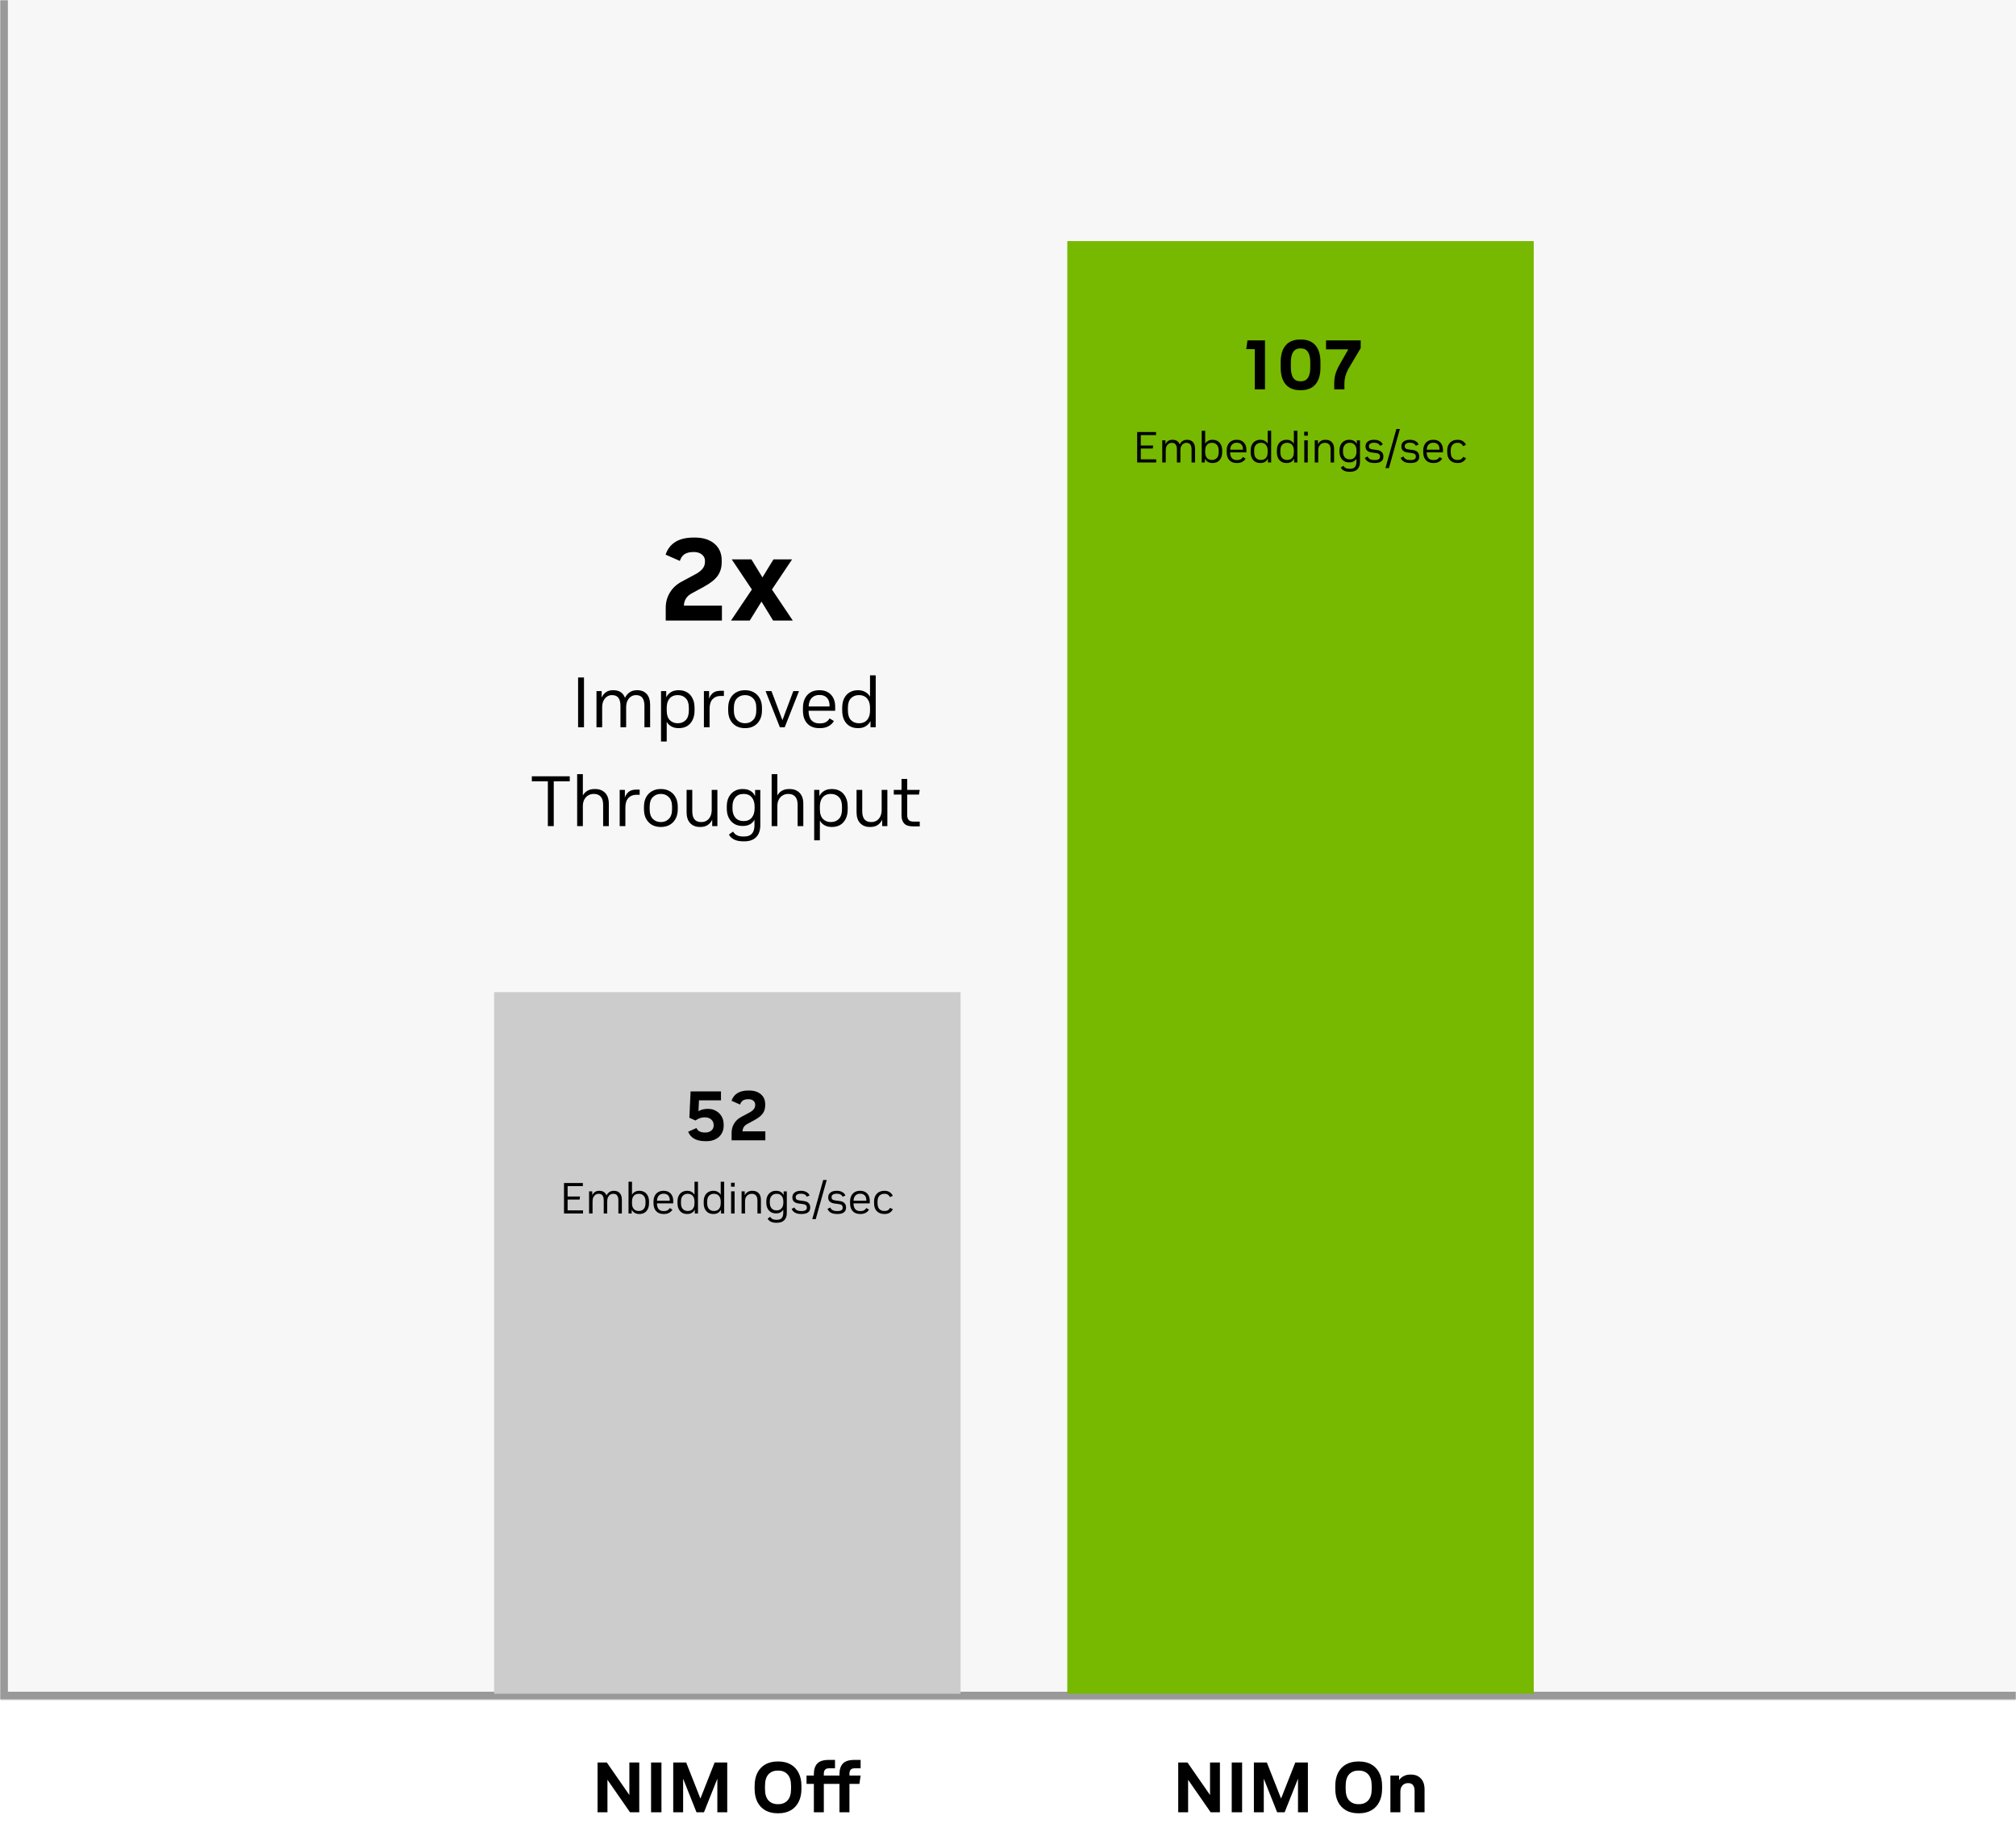 <svg width="1020" height="927" viewBox="0 0 1020 927" fill="none" xmlns="http://www.w3.org/2000/svg">
<rect width="1020" height="927" fill="white"/>
<mask id="path-1-inside-1_2473_6" fill="white">
<path d="M0 0H1020V860H0V0Z"/>
</mask>
<path d="M0 0H1020V860H0V0Z" fill="#F7F7F7"/>
<path d="M0 860H-4V864H0V860ZM1020 856H0V864H1020V856ZM4 860V0H-4V860H4Z" fill="#999999" mask="url(#path-1-inside-1_2473_6)"/>
<rect x="250" y="502" width="236" height="355" fill="#CCCCCC"/>
<path d="M356.962 577.432C352.378 577.432 349.45 575.836 348.178 572.644L352.39 570.772C353.014 572.284 354.442 573.04 356.674 573.04H356.926C358.126 573.04 359.11 572.716 359.878 572.068C360.67 571.42 361.066 570.604 361.066 569.62V569.188C361.066 568.06 360.658 567.148 359.842 566.452C359.026 565.732 357.97 565.372 356.674 565.372H356.35C354.862 565.372 353.374 565.9 351.886 566.956L348.79 565.588L349.402 552.232H364.774V556.768H353.65L353.398 562.276C353.95 561.916 354.61 561.628 355.378 561.412C356.17 561.196 356.998 561.088 357.862 561.088H358.258C359.794 561.088 361.15 561.436 362.326 562.132C363.526 562.804 364.462 563.74 365.134 564.94C365.806 566.116 366.142 567.472 366.142 569.008V569.62C366.142 571.18 365.77 572.548 365.026 573.724C364.306 574.9 363.286 575.812 361.966 576.46C360.67 577.108 359.158 577.432 357.43 577.432H356.962ZM370.16 577V573.184C370.16 571.456 370.58 569.896 371.42 568.504C372.26 567.112 373.448 566.008 374.984 565.192L379.196 562.924C381.116 561.916 382.076 560.68 382.076 559.216V558.856C382.076 558.088 381.764 557.452 381.14 556.948C380.516 556.444 379.724 556.192 378.764 556.192H378.584C377.456 556.192 376.556 556.408 375.884 556.84C375.236 557.272 374.756 557.956 374.444 558.892L370.124 556.984C371.3 553.528 374.132 551.8 378.62 551.8H379.016C381.512 551.8 383.492 552.424 384.956 553.672C386.42 554.92 387.152 556.6 387.152 558.712V559.288C387.152 560.92 386.732 562.312 385.892 563.464C385.076 564.592 383.672 565.696 381.68 566.776L377.972 568.792C376.532 569.584 375.764 570.808 375.668 572.464H387.224V577H370.16Z" fill="black"/>
<path d="M285.356 614V598.6H294.904V600.162H287.182V605.42H293.452L293.254 606.96H287.182V612.438H294.992V614H285.356ZM298.045 614V602.802H299.651V604.804C299.959 604.115 300.399 603.565 300.971 603.154C301.558 602.743 302.254 602.538 303.061 602.538H303.259C305.092 602.538 306.295 603.33 306.867 604.914C307.19 604.195 307.659 603.623 308.275 603.198C308.906 602.758 309.639 602.538 310.475 602.538H310.673C311.905 602.538 312.873 602.927 313.577 603.704C314.281 604.481 314.633 605.618 314.633 607.114V614H312.873V607.4C312.873 606.3 312.668 605.471 312.257 604.914C311.846 604.342 311.201 604.056 310.321 604.056H310.167C309.668 604.056 309.192 604.203 308.737 604.496C308.282 604.775 307.916 605.2 307.637 605.772C307.358 606.329 307.219 607.033 307.219 607.884V614H305.459V607.4C305.459 606.3 305.254 605.471 304.843 604.914C304.432 604.342 303.787 604.056 302.907 604.056H302.753C302.254 604.056 301.778 604.203 301.323 604.496C300.883 604.775 300.516 605.2 300.223 605.772C299.944 606.329 299.805 607.033 299.805 607.884V614H298.045ZM323.394 614.264C322.485 614.264 321.707 614.066 321.062 613.67C320.431 613.274 319.947 612.739 319.61 612.064V614H318.004V597.94H319.764V604.518C320.101 603.917 320.578 603.44 321.194 603.088C321.825 602.721 322.558 602.538 323.394 602.538H323.548C324.487 602.538 325.315 602.751 326.034 603.176C326.753 603.587 327.317 604.203 327.728 605.024C328.153 605.831 328.366 606.821 328.366 607.994V608.808C328.366 609.981 328.153 610.979 327.728 611.8C327.317 612.607 326.753 613.223 326.034 613.648C325.315 614.059 324.487 614.264 323.548 614.264H323.394ZM323.064 612.746H323.262C324.215 612.746 325.007 612.423 325.638 611.778C326.283 611.133 326.606 610.135 326.606 608.786V607.994C326.606 606.645 326.283 605.655 325.638 605.024C325.007 604.379 324.215 604.056 323.262 604.056H323.064C322.463 604.056 321.905 604.195 321.392 604.474C320.893 604.753 320.497 605.185 320.204 605.772C319.911 606.359 319.764 607.121 319.764 608.06V608.742C319.764 610.135 320.087 611.155 320.732 611.8C321.377 612.431 322.155 612.746 323.064 612.746ZM335.638 614.264C334.098 614.264 332.881 613.787 331.986 612.834C331.091 611.881 330.644 610.539 330.644 608.808V607.994C330.644 606.865 330.849 605.897 331.26 605.09C331.671 604.269 332.25 603.638 332.998 603.198C333.761 602.758 334.641 602.538 335.638 602.538H335.814C336.797 602.538 337.64 602.743 338.344 603.154C339.063 603.565 339.62 604.151 340.016 604.914C340.412 605.662 340.61 606.542 340.61 607.554V608.896H332.382C332.397 610.201 332.69 611.177 333.262 611.822C333.849 612.467 334.641 612.79 335.638 612.79H335.968C336.701 612.79 337.295 612.658 337.75 612.394C338.219 612.13 338.593 611.749 338.872 611.25L340.214 612.064C339.833 612.739 339.275 613.274 338.542 613.67C337.823 614.066 336.965 614.264 335.968 614.264H335.638ZM332.404 607.554H338.872V607.312C338.872 606.227 338.593 605.405 338.036 604.848C337.493 604.291 336.753 604.012 335.814 604.012H335.638C334.729 604.012 333.973 604.313 333.372 604.914C332.785 605.515 332.463 606.395 332.404 607.554ZM347.601 614.264C346.677 614.264 345.848 614.059 345.115 613.648C344.396 613.223 343.824 612.599 343.399 611.778C342.988 610.957 342.783 609.959 342.783 608.786V607.994C342.783 606.821 342.988 605.831 343.399 605.024C343.824 604.203 344.396 603.587 345.115 603.176C345.848 602.751 346.677 602.538 347.601 602.538H347.733C348.583 602.538 349.317 602.721 349.933 603.088C350.549 603.44 351.033 603.917 351.385 604.518V597.94H353.145V614H351.539V612.064C351.201 612.724 350.71 613.259 350.065 613.67C349.434 614.066 348.657 614.264 347.733 614.264H347.601ZM347.887 612.746H348.085C348.701 612.746 349.258 612.607 349.757 612.328C350.255 612.049 350.651 611.617 350.945 611.03C351.238 610.443 351.385 609.681 351.385 608.742V608.06C351.385 607.121 351.231 606.359 350.923 605.772C350.629 605.185 350.233 604.753 349.735 604.474C349.236 604.195 348.686 604.056 348.085 604.056H347.887C346.933 604.056 346.134 604.379 345.489 605.024C344.858 605.655 344.543 606.645 344.543 607.994V608.786C344.543 610.135 344.858 611.133 345.489 611.778C346.134 612.423 346.933 612.746 347.887 612.746ZM360.857 614.264C359.933 614.264 359.104 614.059 358.371 613.648C357.652 613.223 357.08 612.599 356.655 611.778C356.244 610.957 356.039 609.959 356.039 608.786V607.994C356.039 606.821 356.244 605.831 356.655 605.024C357.08 604.203 357.652 603.587 358.371 603.176C359.104 602.751 359.933 602.538 360.857 602.538H360.989C361.839 602.538 362.573 602.721 363.189 603.088C363.805 603.44 364.289 603.917 364.641 604.518V597.94H366.401V614H364.795V612.064C364.457 612.724 363.966 613.259 363.321 613.67C362.69 614.066 361.913 614.264 360.989 614.264H360.857ZM361.143 612.746H361.341C361.957 612.746 362.514 612.607 363.013 612.328C363.511 612.049 363.907 611.617 364.201 611.03C364.494 610.443 364.641 609.681 364.641 608.742V608.06C364.641 607.121 364.487 606.359 364.179 605.772C363.885 605.185 363.489 604.753 362.991 604.474C362.492 604.195 361.942 604.056 361.341 604.056H361.143C360.189 604.056 359.39 604.379 358.745 605.024C358.114 605.655 357.799 606.645 357.799 607.994V608.786C357.799 610.135 358.114 611.133 358.745 611.778C359.39 612.423 360.189 612.746 361.143 612.746ZM369.91 614V602.802H371.67V614H369.91ZM369.866 600.448V598.446H371.714V600.448H369.866ZM375.196 614V602.802H376.802V604.804C377.11 604.129 377.579 603.587 378.21 603.176C378.84 602.751 379.625 602.538 380.564 602.538H380.762C382.038 602.538 383.057 602.927 383.82 603.704C384.597 604.481 384.986 605.618 384.986 607.114V614H383.226V607.4C383.226 606.3 382.984 605.471 382.5 604.914C382.016 604.342 381.319 604.056 380.41 604.056H380.256C379.669 604.056 379.126 604.203 378.628 604.496C378.129 604.775 377.726 605.2 377.418 605.772C377.11 606.329 376.956 607.033 376.956 607.884V614H375.196ZM392.788 618.708C390.617 618.708 389.151 618.011 388.388 616.618L389.664 615.694C389.987 616.222 390.39 616.603 390.874 616.838C391.358 617.087 392.003 617.212 392.81 617.212H393.14C395.237 617.212 396.286 616.053 396.286 613.736V612.042C395.567 613.318 394.365 613.956 392.678 613.956H392.546C391.578 613.956 390.735 613.736 390.016 613.296C389.297 612.841 388.733 612.211 388.322 611.404C387.926 610.597 387.728 609.659 387.728 608.588V607.884C387.728 606.813 387.926 605.882 388.322 605.09C388.733 604.283 389.297 603.66 390.016 603.22C390.735 602.765 391.578 602.538 392.546 602.538H392.678C394.526 602.538 395.795 603.271 396.484 604.738V602.824H398.09V613.714C398.09 615.313 397.665 616.545 396.814 617.41C395.963 618.275 394.753 618.708 393.184 618.708H392.788ZM392.832 612.438H393.03C394.057 612.438 394.863 612.086 395.45 611.382C396.037 610.678 396.33 609.717 396.33 608.5V607.972C396.33 606.755 396.037 605.801 395.45 605.112C394.863 604.408 394.057 604.056 393.03 604.056H392.832C391.805 604.056 390.991 604.408 390.39 605.112C389.789 605.801 389.488 606.733 389.488 607.906V608.588C389.488 609.761 389.789 610.7 390.39 611.404C390.991 612.093 391.805 612.438 392.832 612.438ZM405.323 614.264C402.874 614.264 401.275 613.406 400.527 611.69L401.935 610.986C402.228 611.602 402.646 612.057 403.189 612.35C403.746 612.643 404.465 612.79 405.345 612.79H405.587C407.347 612.79 408.227 612.225 408.227 611.096V610.986C408.227 610.003 407.648 609.439 406.489 609.292L403.981 608.94C402.998 608.808 402.236 608.493 401.693 607.994C401.165 607.495 400.901 606.821 400.901 605.97V605.728C400.901 604.775 401.282 604.005 402.045 603.418C402.808 602.831 403.812 602.538 405.059 602.538H405.345C406.372 602.538 407.266 602.751 408.029 603.176C408.792 603.587 409.32 604.166 409.613 604.914L408.205 605.552C407.736 604.525 406.782 604.012 405.345 604.012H405.081C404.318 604.012 403.71 604.166 403.255 604.474C402.815 604.782 402.595 605.193 402.595 605.706V605.838C402.595 606.293 402.727 606.645 402.991 606.894C403.27 607.129 403.717 607.29 404.333 607.378L406.863 607.73C407.831 607.862 408.579 608.199 409.107 608.742C409.65 609.285 409.921 609.989 409.921 610.854V611.096C409.921 612.137 409.554 612.929 408.821 613.472C408.088 614 407.017 614.264 405.609 614.264H405.323ZM412.732 616.86H410.972L416.516 597.06H418.276L412.732 616.86ZM423.456 614.264C421.006 614.264 419.408 613.406 418.66 611.69L420.068 610.986C420.361 611.602 420.779 612.057 421.322 612.35C421.879 612.643 422.598 612.79 423.478 612.79H423.72C425.48 612.79 426.36 612.225 426.36 611.096V610.986C426.36 610.003 425.78 609.439 424.622 609.292L422.114 608.94C421.131 608.808 420.368 608.493 419.826 607.994C419.298 607.495 419.034 606.821 419.034 605.97V605.728C419.034 604.775 419.415 604.005 420.178 603.418C420.94 602.831 421.945 602.538 423.192 602.538H423.478C424.504 602.538 425.399 602.751 426.162 603.176C426.924 603.587 427.452 604.166 427.746 604.914L426.338 605.552C425.868 604.525 424.915 604.012 423.478 604.012H423.214C422.451 604.012 421.842 604.166 421.388 604.474C420.948 604.782 420.728 605.193 420.728 605.706V605.838C420.728 606.293 420.86 606.645 421.124 606.894C421.402 607.129 421.85 607.29 422.466 607.378L424.996 607.73C425.964 607.862 426.712 608.199 427.24 608.742C427.782 609.285 428.054 609.989 428.054 610.854V611.096C428.054 612.137 427.687 612.929 426.954 613.472C426.22 614 425.15 614.264 423.742 614.264H423.456ZM435.089 614.264C433.549 614.264 432.332 613.787 431.437 612.834C430.543 611.881 430.095 610.539 430.095 608.808V607.994C430.095 606.865 430.301 605.897 430.711 605.09C431.122 604.269 431.701 603.638 432.449 603.198C433.212 602.758 434.092 602.538 435.089 602.538H435.265C436.248 602.538 437.091 602.743 437.795 603.154C438.514 603.565 439.071 604.151 439.467 604.914C439.863 605.662 440.061 606.542 440.061 607.554V608.896H431.833C431.848 610.201 432.141 611.177 432.713 611.822C433.3 612.467 434.092 612.79 435.089 612.79H435.419C436.153 612.79 436.747 612.658 437.201 612.394C437.671 612.13 438.045 611.749 438.323 611.25L439.665 612.064C439.284 612.739 438.727 613.274 437.993 613.67C437.275 614.066 436.417 614.264 435.419 614.264H435.089ZM431.855 607.554H438.323V607.312C438.323 606.227 438.045 605.405 437.487 604.848C436.945 604.291 436.204 604.012 435.265 604.012H435.089C434.18 604.012 433.425 604.313 432.823 604.914C432.237 605.515 431.914 606.395 431.855 607.554ZM447.382 614.264C445.813 614.264 444.559 613.787 443.62 612.834C442.696 611.881 442.234 610.539 442.234 608.808V607.994C442.234 606.85 442.447 605.875 442.872 605.068C443.312 604.247 443.921 603.623 444.698 603.198C445.475 602.758 446.37 602.538 447.382 602.538H447.624C448.607 602.538 449.45 602.773 450.154 603.242C450.858 603.697 451.371 604.305 451.694 605.068L450.286 605.728C450.037 605.215 449.692 604.811 449.252 604.518C448.812 604.21 448.269 604.056 447.624 604.056H447.404C446.407 604.056 445.585 604.386 444.94 605.046C444.309 605.706 443.994 606.689 443.994 607.994V608.808C443.994 610.128 444.302 611.118 444.918 611.778C445.549 612.423 446.377 612.746 447.404 612.746H447.624C448.299 612.746 448.856 612.607 449.296 612.328C449.751 612.035 450.095 611.646 450.33 611.162L451.738 611.844C451.415 612.563 450.895 613.149 450.176 613.604C449.472 614.044 448.621 614.264 447.624 614.264H447.382Z" fill="black"/>
<rect x="540" y="122" width="236" height="735" fill="#76B900"/>
<path d="M634.873 197V176.66H630.553L631.165 172.232H640.021V197H634.873ZM657.863 197.432C654.623 197.432 652.163 196.448 650.483 194.48C648.803 192.488 647.963 189.644 647.963 185.948V183.284C647.963 179.564 648.803 176.72 650.483 174.752C652.163 172.784 654.623 171.8 657.863 171.8H658.187C661.427 171.8 663.887 172.784 665.567 174.752C667.247 176.72 668.087 179.564 668.087 183.284V185.948C668.087 189.644 667.247 192.488 665.567 194.48C663.887 196.448 661.427 197.432 658.187 197.432H657.863ZM657.863 192.932H658.187C661.355 192.932 662.939 190.58 662.939 185.876V183.356C662.939 178.652 661.355 176.3 658.187 176.3H657.863C654.695 176.3 653.111 178.652 653.111 183.356V185.876C653.111 190.58 654.695 192.932 657.863 192.932ZM675.057 197V194.228C675.057 192.98 675.141 191.84 675.309 190.808C675.501 189.752 675.801 188.708 676.209 187.676C676.641 186.62 677.205 185.48 677.901 184.256L682.185 176.768H670.917V172.232H688.449V176.156L682.653 185.912C681.789 187.352 681.165 188.744 680.781 190.088C680.397 191.408 680.205 192.836 680.205 194.372V197H675.057Z" fill="black"/>
<path d="M575.356 234V218.6H584.904V220.162H577.182V225.42H583.452L583.254 226.96H577.182V232.438H584.992V234H575.356ZM588.045 234V222.802H589.651V224.804C589.959 224.115 590.399 223.565 590.971 223.154C591.558 222.743 592.254 222.538 593.061 222.538H593.259C595.092 222.538 596.295 223.33 596.867 224.914C597.19 224.195 597.659 223.623 598.275 223.198C598.906 222.758 599.639 222.538 600.475 222.538H600.673C601.905 222.538 602.873 222.927 603.577 223.704C604.281 224.481 604.633 225.618 604.633 227.114V234H602.873V227.4C602.873 226.3 602.668 225.471 602.257 224.914C601.846 224.342 601.201 224.056 600.321 224.056H600.167C599.668 224.056 599.192 224.203 598.737 224.496C598.282 224.775 597.916 225.2 597.637 225.772C597.358 226.329 597.219 227.033 597.219 227.884V234H595.459V227.4C595.459 226.3 595.254 225.471 594.843 224.914C594.432 224.342 593.787 224.056 592.907 224.056H592.753C592.254 224.056 591.778 224.203 591.323 224.496C590.883 224.775 590.516 225.2 590.223 225.772C589.944 226.329 589.805 227.033 589.805 227.884V234H588.045ZM613.394 234.264C612.485 234.264 611.707 234.066 611.062 233.67C610.431 233.274 609.947 232.739 609.61 232.064V234H608.004V217.94H609.764V224.518C610.101 223.917 610.578 223.44 611.194 223.088C611.825 222.721 612.558 222.538 613.394 222.538H613.548C614.487 222.538 615.315 222.751 616.034 223.176C616.753 223.587 617.317 224.203 617.728 225.024C618.153 225.831 618.366 226.821 618.366 227.994V228.808C618.366 229.981 618.153 230.979 617.728 231.8C617.317 232.607 616.753 233.223 616.034 233.648C615.315 234.059 614.487 234.264 613.548 234.264H613.394ZM613.064 232.746H613.262C614.215 232.746 615.007 232.423 615.638 231.778C616.283 231.133 616.606 230.135 616.606 228.786V227.994C616.606 226.645 616.283 225.655 615.638 225.024C615.007 224.379 614.215 224.056 613.262 224.056H613.064C612.463 224.056 611.905 224.195 611.392 224.474C610.893 224.753 610.497 225.185 610.204 225.772C609.911 226.359 609.764 227.121 609.764 228.06V228.742C609.764 230.135 610.087 231.155 610.732 231.8C611.377 232.431 612.155 232.746 613.064 232.746ZM625.638 234.264C624.098 234.264 622.881 233.787 621.986 232.834C621.091 231.881 620.644 230.539 620.644 228.808V227.994C620.644 226.865 620.849 225.897 621.26 225.09C621.671 224.269 622.25 223.638 622.998 223.198C623.761 222.758 624.641 222.538 625.638 222.538H625.814C626.797 222.538 627.64 222.743 628.344 223.154C629.063 223.565 629.62 224.151 630.016 224.914C630.412 225.662 630.61 226.542 630.61 227.554V228.896H622.382C622.397 230.201 622.69 231.177 623.262 231.822C623.849 232.467 624.641 232.79 625.638 232.79H625.968C626.701 232.79 627.295 232.658 627.75 232.394C628.219 232.13 628.593 231.749 628.872 231.25L630.214 232.064C629.833 232.739 629.275 233.274 628.542 233.67C627.823 234.066 626.965 234.264 625.968 234.264H625.638ZM622.404 227.554H628.872V227.312C628.872 226.227 628.593 225.405 628.036 224.848C627.493 224.291 626.753 224.012 625.814 224.012H625.638C624.729 224.012 623.973 224.313 623.372 224.914C622.785 225.515 622.463 226.395 622.404 227.554ZM637.601 234.264C636.677 234.264 635.848 234.059 635.115 233.648C634.396 233.223 633.824 232.599 633.399 231.778C632.988 230.957 632.783 229.959 632.783 228.786V227.994C632.783 226.821 632.988 225.831 633.399 225.024C633.824 224.203 634.396 223.587 635.115 223.176C635.848 222.751 636.677 222.538 637.601 222.538H637.733C638.583 222.538 639.317 222.721 639.933 223.088C640.549 223.44 641.033 223.917 641.385 224.518V217.94H643.145V234H641.539V232.064C641.201 232.724 640.71 233.259 640.065 233.67C639.434 234.066 638.657 234.264 637.733 234.264H637.601ZM637.887 232.746H638.085C638.701 232.746 639.258 232.607 639.757 232.328C640.255 232.049 640.651 231.617 640.945 231.03C641.238 230.443 641.385 229.681 641.385 228.742V228.06C641.385 227.121 641.231 226.359 640.923 225.772C640.629 225.185 640.233 224.753 639.735 224.474C639.236 224.195 638.686 224.056 638.085 224.056H637.887C636.933 224.056 636.134 224.379 635.489 225.024C634.858 225.655 634.543 226.645 634.543 227.994V228.786C634.543 230.135 634.858 231.133 635.489 231.778C636.134 232.423 636.933 232.746 637.887 232.746ZM650.857 234.264C649.933 234.264 649.104 234.059 648.371 233.648C647.652 233.223 647.08 232.599 646.655 231.778C646.244 230.957 646.039 229.959 646.039 228.786V227.994C646.039 226.821 646.244 225.831 646.655 225.024C647.08 224.203 647.652 223.587 648.371 223.176C649.104 222.751 649.933 222.538 650.857 222.538H650.989C651.839 222.538 652.573 222.721 653.189 223.088C653.805 223.44 654.289 223.917 654.641 224.518V217.94H656.401V234H654.795V232.064C654.457 232.724 653.966 233.259 653.321 233.67C652.69 234.066 651.913 234.264 650.989 234.264H650.857ZM651.143 232.746H651.341C651.957 232.746 652.514 232.607 653.013 232.328C653.511 232.049 653.907 231.617 654.201 231.03C654.494 230.443 654.641 229.681 654.641 228.742V228.06C654.641 227.121 654.487 226.359 654.179 225.772C653.885 225.185 653.489 224.753 652.991 224.474C652.492 224.195 651.942 224.056 651.341 224.056H651.143C650.189 224.056 649.39 224.379 648.745 225.024C648.114 225.655 647.799 226.645 647.799 227.994V228.786C647.799 230.135 648.114 231.133 648.745 231.778C649.39 232.423 650.189 232.746 651.143 232.746ZM659.91 234V222.802H661.67V234H659.91ZM659.866 220.448V218.446H661.714V220.448H659.866ZM665.196 234V222.802H666.802V224.804C667.11 224.129 667.579 223.587 668.21 223.176C668.84 222.751 669.625 222.538 670.564 222.538H670.762C672.038 222.538 673.057 222.927 673.82 223.704C674.597 224.481 674.986 225.618 674.986 227.114V234H673.226V227.4C673.226 226.3 672.984 225.471 672.5 224.914C672.016 224.342 671.319 224.056 670.41 224.056H670.256C669.669 224.056 669.126 224.203 668.628 224.496C668.129 224.775 667.726 225.2 667.418 225.772C667.11 226.329 666.956 227.033 666.956 227.884V234H665.196ZM682.788 238.708C680.617 238.708 679.151 238.011 678.388 236.618L679.664 235.694C679.987 236.222 680.39 236.603 680.874 236.838C681.358 237.087 682.003 237.212 682.81 237.212H683.14C685.237 237.212 686.286 236.053 686.286 233.736V232.042C685.567 233.318 684.365 233.956 682.678 233.956H682.546C681.578 233.956 680.735 233.736 680.016 233.296C679.297 232.841 678.733 232.211 678.322 231.404C677.926 230.597 677.728 229.659 677.728 228.588V227.884C677.728 226.813 677.926 225.882 678.322 225.09C678.733 224.283 679.297 223.66 680.016 223.22C680.735 222.765 681.578 222.538 682.546 222.538H682.678C684.526 222.538 685.795 223.271 686.484 224.738V222.824H688.09V233.714C688.09 235.313 687.665 236.545 686.814 237.41C685.963 238.275 684.753 238.708 683.184 238.708H682.788ZM682.832 232.438H683.03C684.057 232.438 684.863 232.086 685.45 231.382C686.037 230.678 686.33 229.717 686.33 228.5V227.972C686.33 226.755 686.037 225.801 685.45 225.112C684.863 224.408 684.057 224.056 683.03 224.056H682.832C681.805 224.056 680.991 224.408 680.39 225.112C679.789 225.801 679.488 226.733 679.488 227.906V228.588C679.488 229.761 679.789 230.7 680.39 231.404C680.991 232.093 681.805 232.438 682.832 232.438ZM695.323 234.264C692.874 234.264 691.275 233.406 690.527 231.69L691.935 230.986C692.228 231.602 692.646 232.057 693.189 232.35C693.746 232.643 694.465 232.79 695.345 232.79H695.587C697.347 232.79 698.227 232.225 698.227 231.096V230.986C698.227 230.003 697.648 229.439 696.489 229.292L693.981 228.94C692.998 228.808 692.236 228.493 691.693 227.994C691.165 227.495 690.901 226.821 690.901 225.97V225.728C690.901 224.775 691.282 224.005 692.045 223.418C692.808 222.831 693.812 222.538 695.059 222.538H695.345C696.372 222.538 697.266 222.751 698.029 223.176C698.792 223.587 699.32 224.166 699.613 224.914L698.205 225.552C697.736 224.525 696.782 224.012 695.345 224.012H695.081C694.318 224.012 693.71 224.166 693.255 224.474C692.815 224.782 692.595 225.193 692.595 225.706V225.838C692.595 226.293 692.727 226.645 692.991 226.894C693.27 227.129 693.717 227.29 694.333 227.378L696.863 227.73C697.831 227.862 698.579 228.199 699.107 228.742C699.65 229.285 699.921 229.989 699.921 230.854V231.096C699.921 232.137 699.554 232.929 698.821 233.472C698.088 234 697.017 234.264 695.609 234.264H695.323ZM702.732 236.86H700.972L706.516 217.06H708.276L702.732 236.86ZM713.456 234.264C711.006 234.264 709.408 233.406 708.66 231.69L710.068 230.986C710.361 231.602 710.779 232.057 711.322 232.35C711.879 232.643 712.598 232.79 713.478 232.79H713.72C715.48 232.79 716.36 232.225 716.36 231.096V230.986C716.36 230.003 715.78 229.439 714.622 229.292L712.114 228.94C711.131 228.808 710.368 228.493 709.826 227.994C709.298 227.495 709.034 226.821 709.034 225.97V225.728C709.034 224.775 709.415 224.005 710.178 223.418C710.94 222.831 711.945 222.538 713.192 222.538H713.478C714.504 222.538 715.399 222.751 716.162 223.176C716.924 223.587 717.452 224.166 717.746 224.914L716.338 225.552C715.868 224.525 714.915 224.012 713.478 224.012H713.214C712.451 224.012 711.842 224.166 711.388 224.474C710.948 224.782 710.728 225.193 710.728 225.706V225.838C710.728 226.293 710.86 226.645 711.124 226.894C711.402 227.129 711.85 227.29 712.466 227.378L714.996 227.73C715.964 227.862 716.712 228.199 717.24 228.742C717.782 229.285 718.054 229.989 718.054 230.854V231.096C718.054 232.137 717.687 232.929 716.954 233.472C716.22 234 715.15 234.264 713.742 234.264H713.456ZM725.089 234.264C723.549 234.264 722.332 233.787 721.437 232.834C720.543 231.881 720.095 230.539 720.095 228.808V227.994C720.095 226.865 720.301 225.897 720.711 225.09C721.122 224.269 721.701 223.638 722.449 223.198C723.212 222.758 724.092 222.538 725.089 222.538H725.265C726.248 222.538 727.091 222.743 727.795 223.154C728.514 223.565 729.071 224.151 729.467 224.914C729.863 225.662 730.061 226.542 730.061 227.554V228.896H721.833C721.848 230.201 722.141 231.177 722.713 231.822C723.3 232.467 724.092 232.79 725.089 232.79H725.419C726.153 232.79 726.747 232.658 727.201 232.394C727.671 232.13 728.045 231.749 728.323 231.25L729.665 232.064C729.284 232.739 728.727 233.274 727.993 233.67C727.275 234.066 726.417 234.264 725.419 234.264H725.089ZM721.855 227.554H728.323V227.312C728.323 226.227 728.045 225.405 727.487 224.848C726.945 224.291 726.204 224.012 725.265 224.012H725.089C724.18 224.012 723.425 224.313 722.823 224.914C722.237 225.515 721.914 226.395 721.855 227.554ZM737.382 234.264C735.813 234.264 734.559 233.787 733.62 232.834C732.696 231.881 732.234 230.539 732.234 228.808V227.994C732.234 226.85 732.447 225.875 732.872 225.068C733.312 224.247 733.921 223.623 734.698 223.198C735.475 222.758 736.37 222.538 737.382 222.538H737.624C738.607 222.538 739.45 222.773 740.154 223.242C740.858 223.697 741.371 224.305 741.694 225.068L740.286 225.728C740.037 225.215 739.692 224.811 739.252 224.518C738.812 224.21 738.269 224.056 737.624 224.056H737.404C736.407 224.056 735.585 224.386 734.94 225.046C734.309 225.706 733.994 226.689 733.994 227.994V228.808C733.994 230.128 734.302 231.118 734.918 231.778C735.549 232.423 736.377 232.746 737.404 232.746H737.624C738.299 232.746 738.856 232.607 739.296 232.328C739.751 232.035 740.095 231.646 740.33 231.162L741.738 231.844C741.415 232.563 740.895 233.149 740.176 233.604C739.472 234.044 738.621 234.264 737.624 234.264H737.382Z" fill="black"/>
<path d="M336.823 314V307.64C336.823 304.76 337.523 302.16 338.923 299.84C340.323 297.52 342.303 295.68 344.863 294.32L351.883 290.54C355.083 288.86 356.683 286.8 356.683 284.36V283.76C356.683 282.48 356.163 281.42 355.123 280.58C354.083 279.74 352.763 279.32 351.163 279.32H350.863C348.983 279.32 347.483 279.68 346.363 280.4C345.283 281.12 344.483 282.26 343.963 283.82L336.763 280.64C338.723 274.88 343.443 272 350.923 272H351.583C355.743 272 359.043 273.04 361.483 275.12C363.923 277.2 365.143 280 365.143 283.52V284.48C365.143 287.2 364.443 289.52 363.043 291.44C361.683 293.32 359.343 295.16 356.023 296.96L349.843 300.32C347.443 301.64 346.163 303.68 346.003 306.44H365.263V314H336.823ZM391.159 314L385.279 304.4L379.339 314H369.859L380.419 298.28L370.219 283.04H380.179L385.759 292.16L391.339 283.04H400.759L390.559 298.28L401.119 314H391.159Z" fill="black"/>
<path d="M292.486 368V342.8H295.474V368H292.486ZM301.79 368V349.676H304.418V352.952C304.922 351.824 305.642 350.924 306.578 350.252C307.538 349.58 308.678 349.244 309.998 349.244H310.322C313.322 349.244 315.29 350.54 316.226 353.132C316.754 351.956 317.522 351.02 318.53 350.324C319.562 349.604 320.762 349.244 322.13 349.244H322.454C324.47 349.244 326.054 349.88 327.206 351.152C328.358 352.424 328.934 354.284 328.934 356.732V368H326.054V357.2C326.054 355.4 325.718 354.044 325.046 353.132C324.374 352.196 323.318 351.728 321.878 351.728H321.626C320.81 351.728 320.03 351.968 319.286 352.448C318.542 352.904 317.942 353.6 317.486 354.536C317.03 355.448 316.802 356.6 316.802 357.992V368H313.922V357.2C313.922 355.4 313.586 354.044 312.914 353.132C312.242 352.196 311.186 351.728 309.746 351.728H309.494C308.678 351.728 307.898 351.968 307.154 352.448C306.434 352.904 305.834 353.6 305.354 354.536C304.898 355.448 304.67 356.6 304.67 357.992V368H301.79ZM334.45 375.2V349.676H337.078V352.808C337.63 351.728 338.422 350.864 339.454 350.216C340.51 349.568 341.782 349.244 343.27 349.244H343.522C345.058 349.244 346.414 349.592 347.59 350.288C348.766 350.96 349.69 351.968 350.362 353.312C351.058 354.632 351.406 356.252 351.406 358.172V359.504C351.406 361.424 351.058 363.056 350.362 364.4C349.69 365.72 348.766 366.728 347.59 367.424C346.414 368.096 345.058 368.432 343.522 368.432H343.27C341.902 368.432 340.702 368.144 339.67 367.568C338.662 366.992 337.882 366.212 337.33 365.228V375.2H334.45ZM342.73 365.948H343.054C344.614 365.948 345.91 365.42 346.942 364.364C347.998 363.308 348.526 361.676 348.526 359.468V358.172C348.526 355.964 347.998 354.344 346.942 353.312C345.91 352.256 344.614 351.728 343.054 351.728H342.73C341.746 351.728 340.834 351.956 339.994 352.412C339.178 352.868 338.53 353.576 338.05 354.536C337.57 355.496 337.33 356.744 337.33 358.28V359.396C337.33 361.676 337.858 363.344 338.914 364.4C339.97 365.432 341.242 365.948 342.73 365.948ZM356.142 368V349.676H358.77V353.528C359.202 352.328 359.85 351.368 360.714 350.648C361.602 349.904 362.886 349.532 364.566 349.532H366.258V352.16H364.422C362.862 352.16 361.566 352.7 360.534 353.78C359.526 354.836 359.022 356.468 359.022 358.676V368H356.142ZM376.775 368.432C375.191 368.432 373.763 368.084 372.491 367.388C371.243 366.668 370.247 365.636 369.503 364.292C368.783 362.948 368.423 361.34 368.423 359.468V358.208C368.423 356.336 368.783 354.728 369.503 353.384C370.247 352.04 371.243 351.02 372.491 350.324C373.763 349.604 375.191 349.244 376.775 349.244H377.135C378.743 349.244 380.171 349.604 381.419 350.324C382.691 351.02 383.687 352.04 384.407 353.384C385.151 354.704 385.523 356.3 385.523 358.172V359.504C385.523 361.376 385.151 362.984 384.407 364.328C383.687 365.648 382.691 366.668 381.419 367.388C380.171 368.084 378.743 368.432 377.135 368.432H376.775ZM376.811 365.948H377.099C378.659 365.948 379.967 365.408 381.023 364.328C382.103 363.248 382.643 361.64 382.643 359.504V358.172C382.643 356.036 382.103 354.428 381.023 353.348C379.967 352.268 378.659 351.728 377.099 351.728H376.811C375.275 351.728 373.967 352.268 372.887 353.348C371.831 354.428 371.303 356.036 371.303 358.172V359.504C371.303 361.64 371.831 363.248 372.887 364.328C373.967 365.408 375.275 365.948 376.811 365.948ZM394.579 368L387.343 349.676H390.331L395.875 364.4L401.383 349.676H404.263L397.027 368H394.579ZM414.423 368.432C411.903 368.432 409.911 367.652 408.447 366.092C406.983 364.532 406.251 362.336 406.251 359.504V358.172C406.251 356.324 406.587 354.74 407.259 353.42C407.931 352.076 408.879 351.044 410.103 350.324C411.351 349.604 412.791 349.244 414.423 349.244H414.711C416.319 349.244 417.699 349.58 418.851 350.252C420.027 350.924 420.939 351.884 421.587 353.132C422.235 354.356 422.559 355.796 422.559 357.452V359.648H409.095C409.119 361.784 409.599 363.38 410.535 364.436C411.495 365.492 412.791 366.02 414.423 366.02H414.963C416.163 366.02 417.135 365.804 417.879 365.372C418.647 364.94 419.259 364.316 419.715 363.5L421.911 364.832C421.287 365.936 420.375 366.812 419.175 367.46C417.999 368.108 416.595 368.432 414.963 368.432H414.423ZM409.131 357.452H419.715V357.056C419.715 355.28 419.259 353.936 418.347 353.024C417.459 352.112 416.247 351.656 414.711 351.656H414.423C412.935 351.656 411.699 352.148 410.715 353.132C409.755 354.116 409.227 355.556 409.131 357.452ZM433.998 368.432C432.486 368.432 431.13 368.096 429.93 367.424C428.754 366.728 427.818 365.708 427.122 364.364C426.45 363.02 426.114 361.388 426.114 359.468V358.172C426.114 356.252 426.45 354.632 427.122 353.312C427.818 351.968 428.754 350.96 429.93 350.288C431.13 349.592 432.486 349.244 433.998 349.244H434.214C435.606 349.244 436.806 349.544 437.814 350.144C438.822 350.72 439.614 351.5 440.19 352.484V341.72H443.07V368H440.442V364.832C439.89 365.912 439.086 366.788 438.03 367.46C436.998 368.108 435.726 368.432 434.214 368.432H433.998ZM434.466 365.948H434.79C435.798 365.948 436.71 365.72 437.526 365.264C438.342 364.808 438.99 364.1 439.47 363.14C439.95 362.18 440.19 360.932 440.19 359.396V358.28C440.19 356.744 439.938 355.496 439.434 354.536C438.954 353.576 438.306 352.868 437.49 352.412C436.674 351.956 435.774 351.728 434.79 351.728H434.466C432.906 351.728 431.598 352.256 430.542 353.312C429.51 354.344 428.994 355.964 428.994 358.172V359.468C428.994 361.676 429.51 363.308 430.542 364.364C431.598 365.42 432.906 365.948 434.466 365.948ZM277.183 418V395.356H269.083V392.8H288.271V395.356H280.171V418H277.183ZM292.017 418V391.72H294.897V402.52C295.425 401.536 296.181 400.744 297.165 400.144C298.173 399.544 299.385 399.244 300.801 399.244H301.125C303.213 399.244 304.881 399.88 306.129 401.152C307.401 402.424 308.037 404.284 308.037 406.732V418H305.157V407.2C305.157 405.4 304.761 404.044 303.969 403.132C303.177 402.196 302.037 401.728 300.549 401.728H300.297C299.337 401.728 298.449 401.968 297.633 402.448C296.817 402.904 296.157 403.6 295.653 404.536C295.149 405.448 294.897 406.6 294.897 407.992V418H292.017ZM313.532 418V399.676H316.16V403.528C316.592 402.328 317.24 401.368 318.104 400.648C318.992 399.904 320.276 399.532 321.956 399.532H323.648V402.16H321.812C320.252 402.16 318.956 402.7 317.924 403.78C316.916 404.836 316.412 406.468 316.412 408.676V418H313.532ZM334.165 418.432C332.581 418.432 331.153 418.084 329.881 417.388C328.633 416.668 327.637 415.636 326.893 414.292C326.173 412.948 325.813 411.34 325.813 409.468V408.208C325.813 406.336 326.173 404.728 326.893 403.384C327.637 402.04 328.633 401.02 329.881 400.324C331.153 399.604 332.581 399.244 334.165 399.244H334.525C336.133 399.244 337.561 399.604 338.809 400.324C340.081 401.02 341.077 402.04 341.797 403.384C342.541 404.704 342.913 406.3 342.913 408.172V409.504C342.913 411.376 342.541 412.984 341.797 414.328C341.077 415.648 340.081 416.668 338.809 417.388C337.561 418.084 336.133 418.432 334.525 418.432H334.165ZM334.201 415.948H334.489C336.049 415.948 337.357 415.408 338.413 414.328C339.493 413.248 340.033 411.64 340.033 409.504V408.172C340.033 406.036 339.493 404.428 338.413 403.348C337.357 402.268 336.049 401.728 334.489 401.728H334.201C332.665 401.728 331.357 402.268 330.277 403.348C329.221 404.428 328.693 406.036 328.693 408.172V409.504C328.693 411.64 329.221 413.248 330.277 414.328C331.357 415.408 332.665 415.948 334.201 415.948ZM354.078 418.432C352.062 418.432 350.442 417.796 349.218 416.524C347.994 415.252 347.382 413.392 347.382 410.944V399.676H350.262V410.512C350.262 412.288 350.634 413.644 351.378 414.58C352.146 415.492 353.238 415.948 354.654 415.948H354.942C355.878 415.948 356.73 415.72 357.498 415.264C358.29 414.784 358.914 414.088 359.37 413.176C359.85 412.24 360.09 411.076 360.09 409.684V399.676H362.97V418H360.342V414.76C359.838 415.864 359.094 416.752 358.11 417.424C357.126 418.096 355.89 418.432 354.402 418.432H354.078ZM376 425.704C372.448 425.704 370.048 424.564 368.8 422.284L370.888 420.772C371.416 421.636 372.076 422.26 372.868 422.644C373.66 423.052 374.716 423.256 376.036 423.256H376.576C380.008 423.256 381.724 421.36 381.724 417.568V414.796C380.548 416.884 378.58 417.928 375.82 417.928H375.604C374.02 417.928 372.64 417.568 371.464 416.848C370.288 416.104 369.364 415.072 368.692 413.752C368.044 412.432 367.72 410.896 367.72 409.144V407.992C367.72 406.24 368.044 404.716 368.692 403.42C369.364 402.1 370.288 401.08 371.464 400.36C372.64 399.616 374.02 399.244 375.604 399.244H375.82C378.844 399.244 380.92 400.444 382.048 402.844V399.712H384.676V417.532C384.676 420.148 383.98 422.164 382.588 423.58C381.196 424.996 379.216 425.704 376.648 425.704H376ZM376.072 415.444H376.396C378.076 415.444 379.396 414.868 380.356 413.716C381.316 412.564 381.796 410.992 381.796 409V408.136C381.796 406.144 381.316 404.584 380.356 403.456C379.396 402.304 378.076 401.728 376.396 401.728H376.072C374.392 401.728 373.06 402.304 372.076 403.456C371.092 404.584 370.6 406.108 370.6 408.028V409.144C370.6 411.064 371.092 412.6 372.076 413.752C373.06 414.88 374.392 415.444 376.072 415.444ZM390.419 418V391.72H393.299V402.52C393.827 401.536 394.583 400.744 395.567 400.144C396.575 399.544 397.787 399.244 399.203 399.244H399.527C401.615 399.244 403.283 399.88 404.531 401.152C405.803 402.424 406.439 404.284 406.439 406.732V418H403.559V407.2C403.559 405.4 403.163 404.044 402.371 403.132C401.579 402.196 400.439 401.728 398.951 401.728H398.699C397.739 401.728 396.851 401.968 396.035 402.448C395.219 402.904 394.559 403.6 394.055 404.536C393.551 405.448 393.299 406.6 393.299 407.992V418H390.419ZM411.935 425.2V399.676H414.563V402.808C415.115 401.728 415.907 400.864 416.939 400.216C417.995 399.568 419.267 399.244 420.755 399.244H421.007C422.543 399.244 423.899 399.592 425.075 400.288C426.251 400.96 427.175 401.968 427.847 403.312C428.543 404.632 428.891 406.252 428.891 408.172V409.504C428.891 411.424 428.543 413.056 427.847 414.4C427.175 415.72 426.251 416.728 425.075 417.424C423.899 418.096 422.543 418.432 421.007 418.432H420.755C419.387 418.432 418.187 418.144 417.155 417.568C416.147 416.992 415.367 416.212 414.815 415.228V425.2H411.935ZM420.215 415.948H420.539C422.099 415.948 423.395 415.42 424.427 414.364C425.483 413.308 426.011 411.676 426.011 409.468V408.172C426.011 405.964 425.483 404.344 424.427 403.312C423.395 402.256 422.099 401.728 420.539 401.728H420.215C419.231 401.728 418.319 401.956 417.479 402.412C416.663 402.868 416.015 403.576 415.535 404.536C415.055 405.496 414.815 406.744 414.815 408.28V409.396C414.815 411.676 415.343 413.344 416.399 414.4C417.455 415.432 418.727 415.948 420.215 415.948ZM440.07 418.432C438.054 418.432 436.434 417.796 435.21 416.524C433.986 415.252 433.374 413.392 433.374 410.944V399.676H436.254V410.512C436.254 412.288 436.626 413.644 437.37 414.58C438.138 415.492 439.23 415.948 440.646 415.948H440.934C441.87 415.948 442.722 415.72 443.49 415.264C444.282 414.784 444.906 414.088 445.362 413.176C445.842 412.24 446.082 411.076 446.082 409.684V399.676H448.962V418H446.334V414.76C445.83 415.864 445.086 416.752 444.102 417.424C443.118 418.096 441.882 418.432 440.394 418.432H440.07ZM461.964 418.144C459.852 418.144 458.352 417.652 457.464 416.668C456.576 415.684 456.132 414.34 456.132 412.636V402.052H452.208V399.676H456.132V394.132H459.012V399.676H465.348L464.952 402.052H459.012V412.456C459.012 413.608 459.276 414.448 459.804 414.976C460.332 415.48 461.148 415.732 462.252 415.732H465.348V418.144H461.964Z" fill="black"/>
<path d="M302.338 917V891.8H307.018L318.43 908.252V891.8H323.434V917H318.754L307.342 900.548V917H302.338ZM329.408 917V891.8H334.664V917H329.408ZM340.623 917V891.8H347.175L354.375 910.052L361.575 891.8H367.947V917H362.943V900.008L356.175 917H352.395L345.627 900.008V917H340.623ZM393.464 917.504C391.016 917.504 388.916 917 387.164 915.992C385.436 914.984 384.104 913.556 383.168 911.708C382.256 909.86 381.8 907.664 381.8 905.12V903.68C381.8 901.136 382.256 898.94 383.168 897.092C384.104 895.244 385.436 893.816 387.164 892.808C388.916 891.8 391.016 891.296 393.464 891.296H393.824C396.272 891.296 398.36 891.8 400.088 892.808C401.84 893.816 403.172 895.244 404.084 897.092C405.02 898.94 405.488 901.136 405.488 903.68V905.12C405.488 907.664 405.02 909.86 404.084 911.708C403.172 913.556 401.84 914.984 400.088 915.992C398.36 917 396.272 917.504 393.824 917.504H393.464ZM393.5 912.896H393.788C395.756 912.896 397.316 912.26 398.468 910.988C399.644 909.716 400.232 907.796 400.232 905.228V903.572C400.232 901.004 399.644 899.084 398.468 897.812C397.316 896.54 395.756 895.904 393.788 895.904H393.5C391.532 895.904 389.96 896.54 388.784 897.812C387.632 899.084 387.056 901.004 387.056 903.572V905.228C387.056 907.796 387.632 909.716 388.784 910.988C389.96 912.26 391.532 912.896 393.5 912.896ZM411.778 917V902.636H408.07V898.424H411.778V897.632C411.778 895.328 412.354 893.564 413.506 892.34C414.658 891.116 416.578 890.504 419.266 890.504H422.47V894.752H419.446C418.51 894.752 417.838 894.992 417.43 895.472C417.022 895.928 416.818 896.588 416.818 897.452V898.424H422.47L421.858 902.636H416.818V917H411.778ZM424.738 917V902.636H421.03V898.424H424.738V897.632C424.738 895.328 425.314 893.564 426.466 892.34C427.618 891.116 429.538 890.504 432.226 890.504H435.43V894.752H432.406C431.47 894.752 430.798 894.992 430.39 895.472C429.982 895.928 429.778 896.588 429.778 897.452V898.424H435.43L434.818 902.636H429.778V917H424.738Z" fill="black"/>
<path d="M596.125 917V891.8H600.805L612.217 908.252V891.8H617.221V917H612.541L601.129 900.548V917H596.125ZM623.195 917V891.8H628.451V917H623.195ZM634.41 917V891.8H640.962L648.162 910.052L655.362 891.8H661.734V917H656.73V900.008L649.962 917H646.182L639.414 900.008V917H634.41ZM687.251 917.504C684.803 917.504 682.703 917 680.951 915.992C679.223 914.984 677.891 913.556 676.955 911.708C676.043 909.86 675.587 907.664 675.587 905.12V903.68C675.587 901.136 676.043 898.94 676.955 897.092C677.891 895.244 679.223 893.816 680.951 892.808C682.703 891.8 684.803 891.296 687.251 891.296H687.611C690.059 891.296 692.147 891.8 693.875 892.808C695.627 893.816 696.959 895.244 697.871 897.092C698.807 898.94 699.275 901.136 699.275 903.68V905.12C699.275 907.664 698.807 909.86 697.871 911.708C696.959 913.556 695.627 914.984 693.875 915.992C692.147 917 690.059 917.504 687.611 917.504H687.251ZM687.287 912.896H687.575C689.543 912.896 691.103 912.26 692.255 910.988C693.431 909.716 694.019 907.796 694.019 905.228V903.572C694.019 901.004 693.431 899.084 692.255 897.812C691.103 896.54 689.543 895.904 687.575 895.904H687.287C685.319 895.904 683.747 896.54 682.571 897.812C681.419 899.084 680.843 901.004 680.843 903.572V905.228C680.843 907.796 681.419 909.716 682.571 910.988C683.747 912.26 685.319 912.896 687.287 912.896ZM703.477 917V898.424H707.869V900.728C708.493 899.84 709.285 899.156 710.245 898.676C711.229 898.172 712.321 897.92 713.521 897.92H713.881C715.993 897.92 717.661 898.58 718.885 899.9C720.133 901.196 720.757 903.056 720.757 905.48V917H715.717V906.164C715.717 904.916 715.453 903.956 714.925 903.284C714.421 902.588 713.617 902.24 712.513 902.24H712.225C711.625 902.24 711.037 902.396 710.461 902.708C709.909 903.02 709.441 903.5 709.057 904.148C708.697 904.796 708.517 905.648 708.517 906.704V917H703.477Z" fill="black"/>
</svg>
